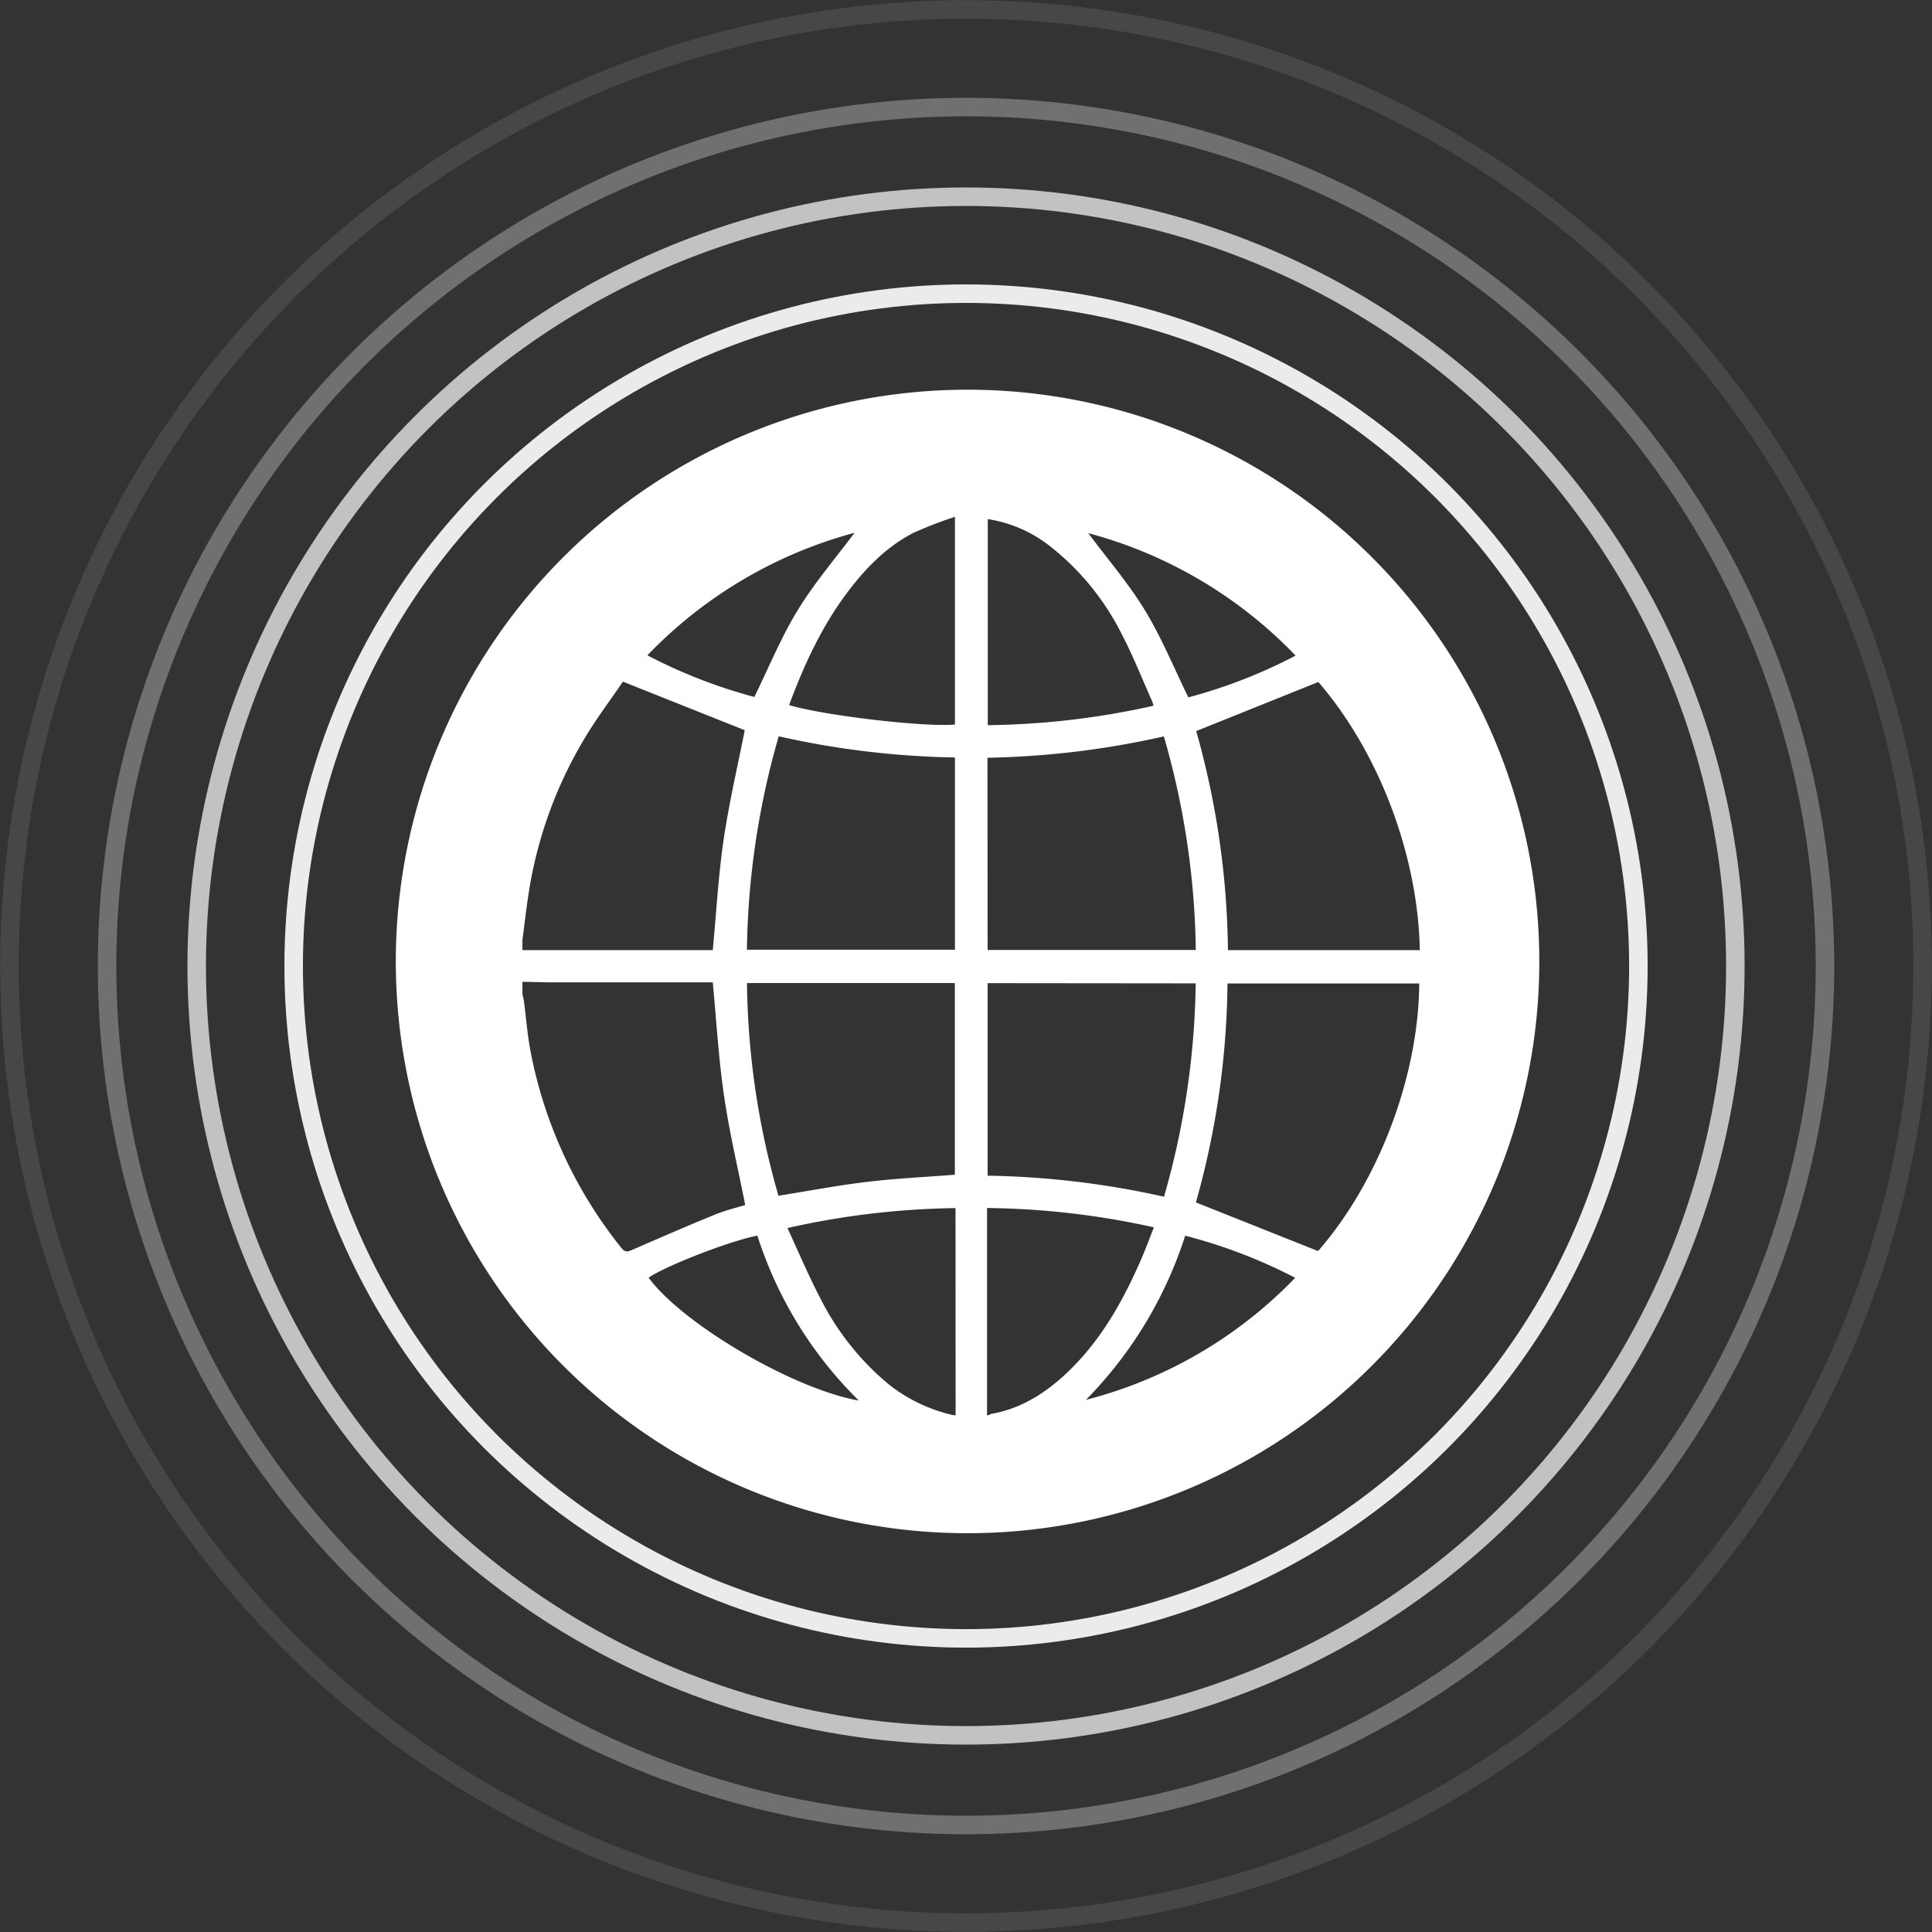 <svg xmlns="http://www.w3.org/2000/svg" viewBox="0 0 376.77 376.77"><rect x="0" y="0" width="376.77" height="376.77" fill="#333333" stroke="none"/><defs><style>.cls-1,.cls-2,.cls-3,.cls-4{fill:none;stroke:#fff;stroke-miterlimit:10;stroke-width:3.61px;}.cls-1{opacity:0.9;}.cls-2{opacity:0.7;}.cls-3{opacity:0.3;}.cls-4{opacity:0.1;}.cls-5{fill:#fff;}</style></defs><g id="Layer_2" data-name="Layer 2"><g id="Layer_1-2" data-name="Layer 1"><circle class="cls-1" cx="188.39" cy="188.39" r="131.12"/><circle class="cls-2" cx="188.39" cy="188.39" r="150.03"/><circle class="cls-3" cx="188.39" cy="188.39" r="167.51"/><circle class="cls-4" cx="188.39" cy="188.39" r="186.55"/><path class="cls-5" d="M188.69,76a111.5,111.5,0,1,0,111.5,111.5A111.5,111.5,0,0,0,188.69,76Zm-10.27,27.79a80.12,80.12,0,0,1,7.81-3V141.3c-6,.54-25.73-1.79-32.34-3.8,2.86-7.7,6.25-15.11,11.18-21.74C168.72,110.87,172.91,106.54,178.42,103.77Zm-32.76,81.42a157.37,157.37,0,0,1,6.2-41.62,168.86,168.86,0,0,0,34.37,4.13v37.49Zm40.55,6.5v37.38c-5.74.45-11.48.72-17.17,1.4s-11.34,1.76-17.23,2.7a155.36,155.36,0,0,1-6.14-41.48ZM166.65,103.9c-3.67,4.92-7.8,9.73-11.07,15.07s-5.61,11.12-8.47,16.95a101.34,101.34,0,0,1-20.86-8.12A87.44,87.44,0,0,1,166.65,103.9Zm-64.77,79.38c.45-3.31.81-6.64,1.35-9.94a83.35,83.35,0,0,1,11-29.72c2.29-3.79,5-7.35,7.24-10.69l23.77,9.47c-1.34,6.79-3,13.87-4.07,21s-1.46,14.46-2.17,21.89H101.88Zm19.31,60.1A87.49,87.49,0,0,1,103.46,205c-.61-3.18-.85-6.43-1.27-9.64-.07-.5-.21-1-.31-1.49v-2.4c1.82,0,3.64.1,5.46.1H139c.71,7.49,1.13,14.77,2.18,22s2.71,14.16,4.15,21.42c-1.9.59-4.12,1.11-6.2,2-5.32,2.17-10.58,4.47-15.85,6.76C122.49,244.06,122,244.35,121.19,243.38Zm5.3,5.79c3.26-2.29,16-7.23,21.21-8.2a78.77,78.77,0,0,0,19.78,32.16C154.69,270.88,133.13,258.21,126.49,249.17ZM186.36,276H186a31.43,31.43,0,0,1-12.78-6.11,52.32,52.32,0,0,1-13.19-16.6c-2.31-4.42-4.25-9-6.46-13.8a157.15,157.15,0,0,1,32.77-3.89Zm90.52-90.71H239.47a162.86,162.86,0,0,0-6.19-42.72L257.1,133C269.17,147,276.55,167.2,276.88,185.24Zm-24.25-57.42A101.14,101.14,0,0,1,231.75,136c-2.81-5.72-5.19-11.59-8.44-16.93s-7.41-10.16-11.08-15.1A87.18,87.18,0,0,1,252.63,127.82Zm-60-26.64a26,26,0,0,1,12.28,5.4,50.56,50.56,0,0,1,13.88,17.11c2.18,4.18,3.92,8.58,5.84,12.89a7.3,7.3,0,0,1,.32,1,155.35,155.35,0,0,1-32.32,3.79Zm-.06,46.54a169.31,169.31,0,0,0,34.4-4.16,156.61,156.61,0,0,1,6.23,41.65H192.6Zm40.61,44A157.09,157.09,0,0,1,227,233.38a168.46,168.46,0,0,0-34.4-4.1V191.73Zm-25.5,76.32c-4.13,3.81-8.78,6.67-14.42,7.65a1.72,1.72,0,0,0-.43.25h-.34V235.58a156.85,156.85,0,0,1,32.54,3.77c-.93,2.33-1.73,4.55-2.69,6.7C218.74,254.22,214.37,261.9,207.71,268.05Zm4,5a80.59,80.59,0,0,0,19.45-32.11,101.42,101.42,0,0,1,21.45,8.21A86.54,86.54,0,0,1,211.75,273Zm45.35-29.12-23.81-9.48a162.26,162.26,0,0,0,6.16-42.7h37.39C276.7,208.88,269.46,229.68,257.1,243.92Z"/></g></g></svg>